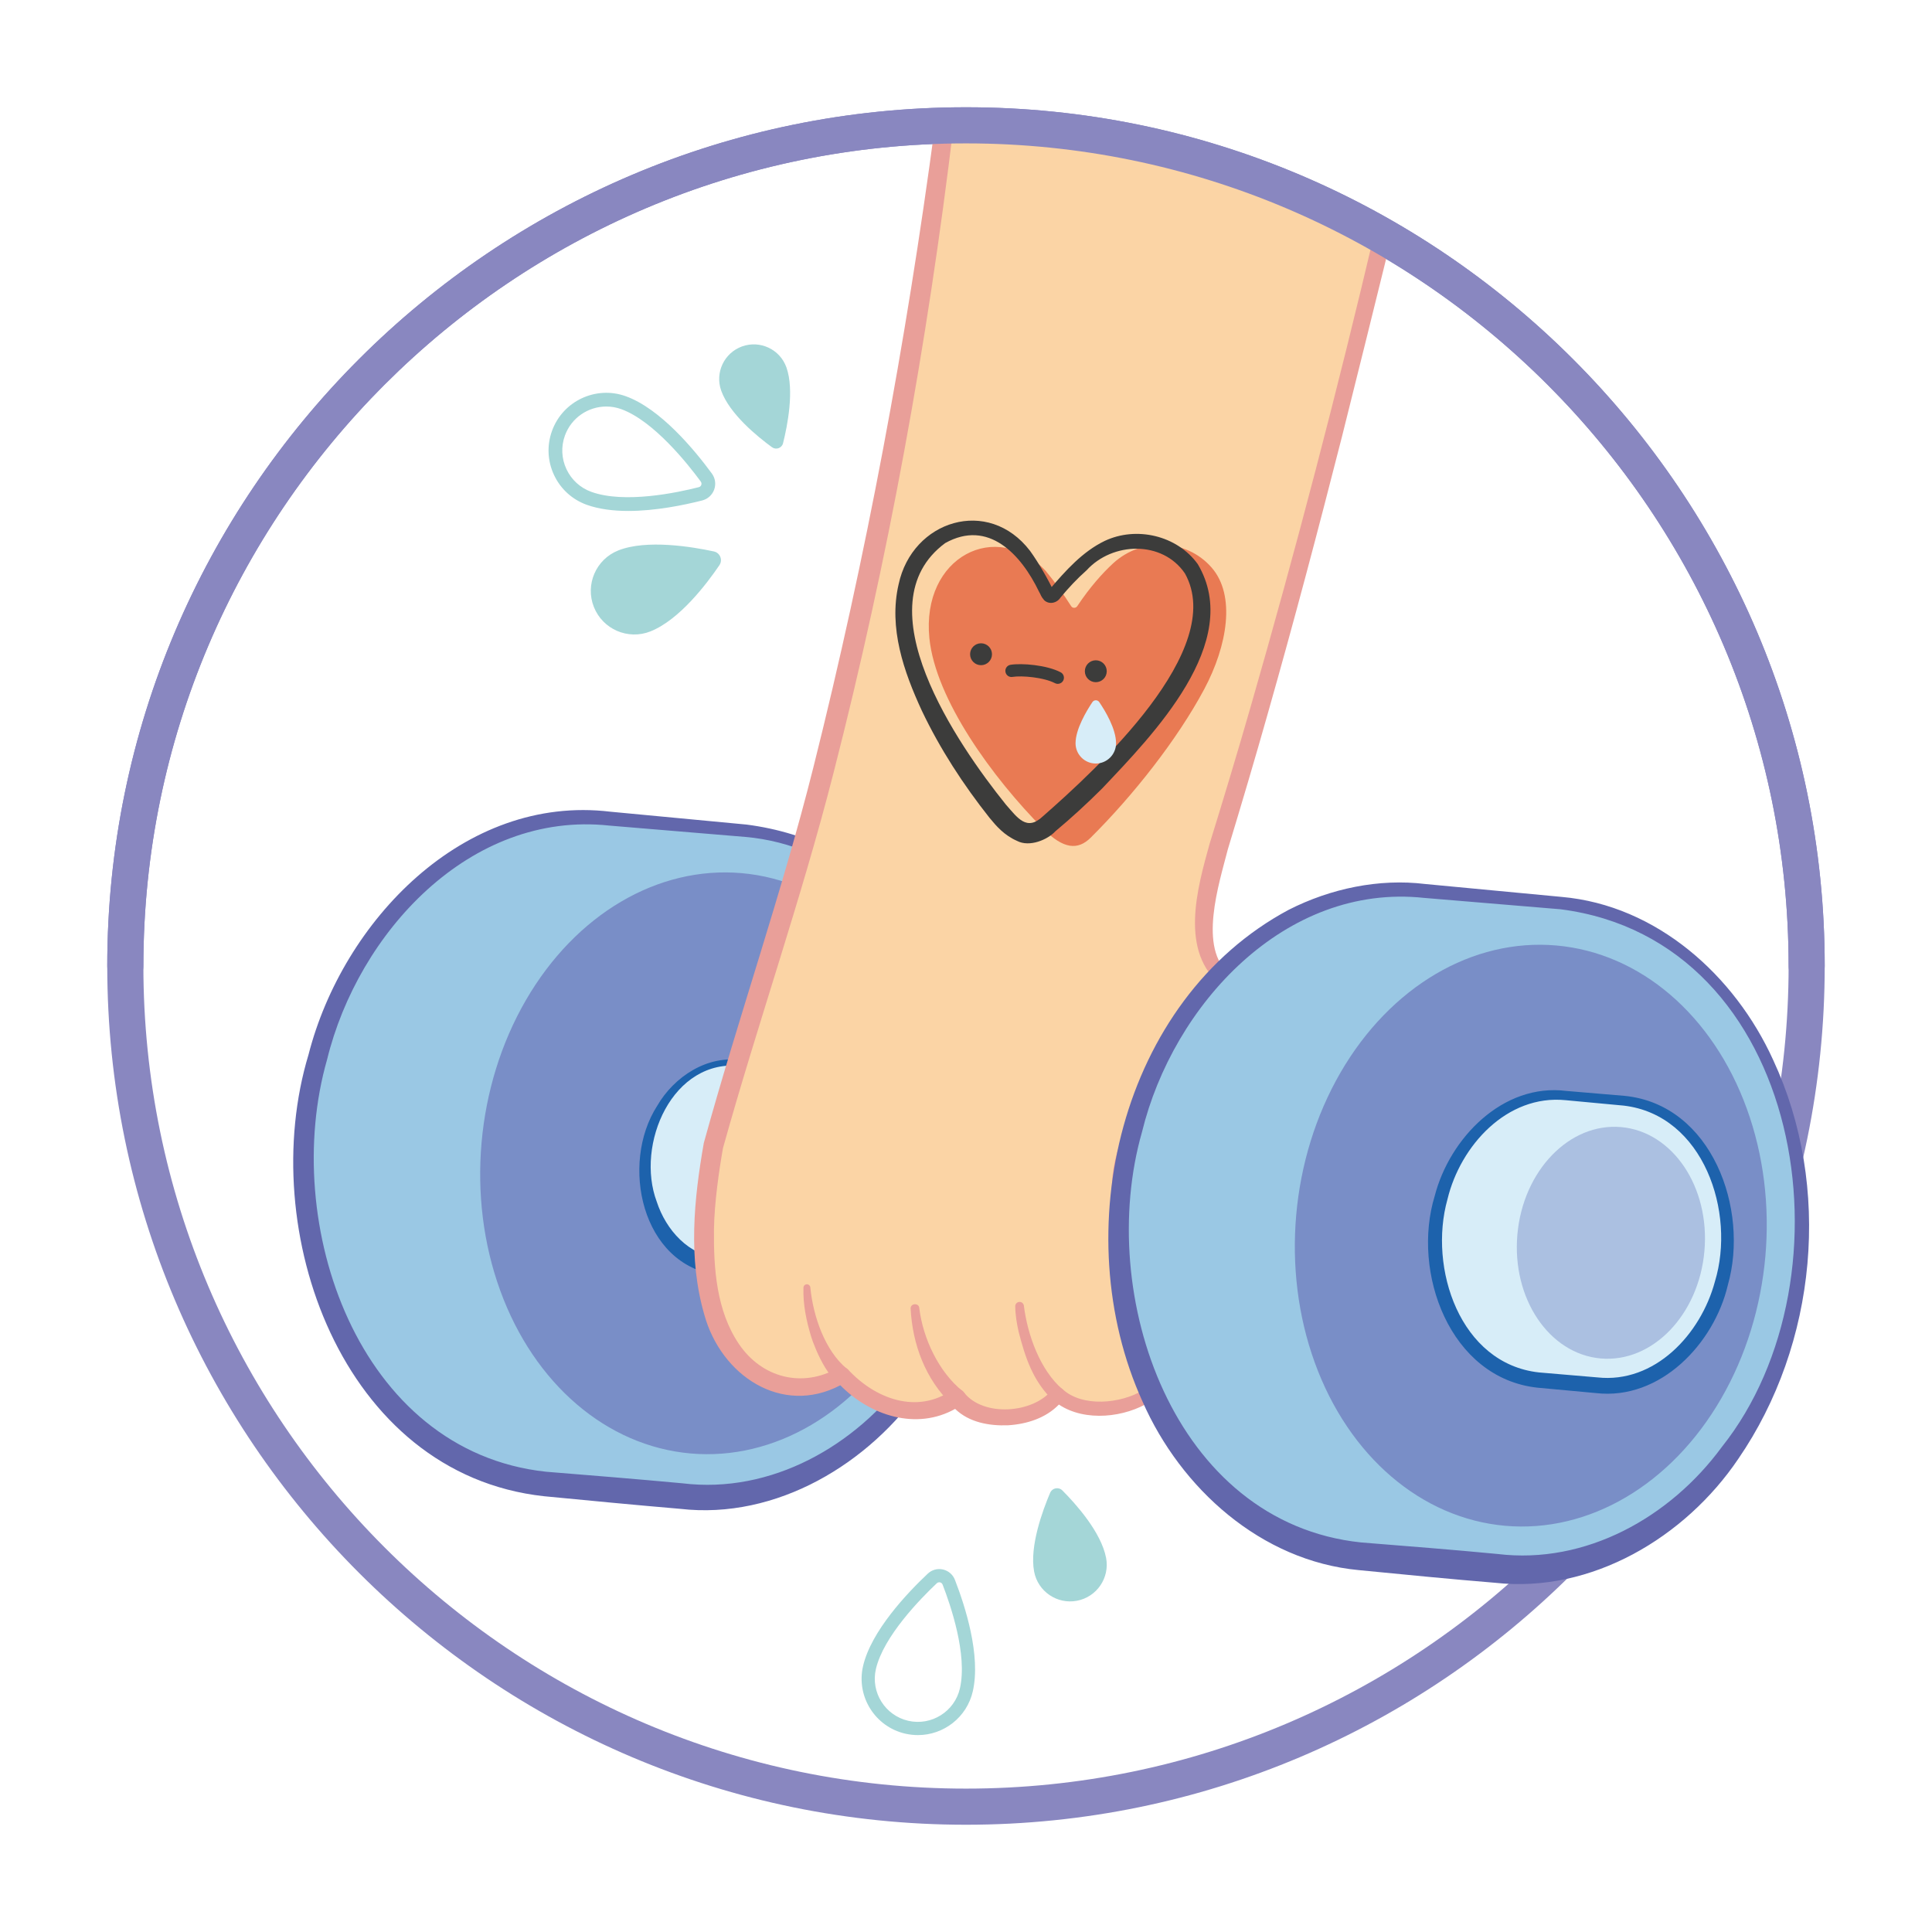 <?xml version="1.0" encoding="utf-8"?>
<!-- Generator: Adobe Illustrator 26.0.1, SVG Export Plug-In . SVG Version: 6.00 Build 0)  -->
<svg version="1.1" id="Layer_1" xmlns="http://www.w3.org/2000/svg" xmlns:xlink="http://www.w3.org/1999/xlink" x="0px" y="0px"
	 viewBox="0 0 600 600" style="enable-background:new 0 0 600 600;" xml:space="preserve">
<style type="text/css">
	.st0{fill:#8987C0;}
	.st1{fill:#FBD4A5;}
	.st2{fill:#E99F99;}
	.st3{fill:#E97A53;}
	.st4{fill:#3C3C3B;}
	.st5{fill:#A4D6D7;}
	.st6{fill:#716FB1;}
	.st7{fill:#BFDEF5;}
	.st8{fill:#FFD77F;}
	.st9{fill:#FBC67A;}
	.st10{fill:#FFFFFF;}
	.st11{opacity:0.24;fill:#E42135;}
	.st12{fill:#B1C7E5;}
	.st13{opacity:0.77;}
	.st14{fill:#9AC8E4;}
	.st15{fill:#6267AC;}
	.st16{fill:#798EC7;}
	.st17{fill:#D7EDF8;}
	.st18{fill:#1D62AC;}
	.st19{fill:#ABC0E1;}
	.st20{fill:#B0CF70;}
	.st21{fill:#8DBA70;}
	.st22{fill:#FFE657;}
</style>
<g>
	<g>
		<path class="st0" d="M300,566.69C152.95,566.69,33.31,447.05,33.31,300C33.31,152.95,152.95,33.31,300,33.31
			c147.05,0,266.68,119.64,266.68,266.69C566.69,447.05,447.05,566.69,300,566.69z M300,44.53C159.14,44.53,44.53,159.14,44.53,300
			S159.14,555.47,300,555.47S555.47,440.87,555.47,300S440.87,44.53,300,44.53z"/>
	</g>
	<g>
		<path class="st5" d="M285.07,538.85c-1.29,0-2.6-0.15-3.91-0.44c-9.4-2.16-15.29-11.55-13.14-20.95
			c2.5-10.89,13.67-22.68,20.11-28.75c1.26-1.19,3.01-1.68,4.71-1.29c1.69,0.38,3.08,1.57,3.71,3.19
			c3.17,8.14,8.12,23.47,5.56,34.66l0,0C300.26,533.36,293.04,538.85,285.07,538.85z M291.69,491.39c-0.22,0-0.49,0.06-0.75,0.3
			c-4.91,4.63-16.59,16.48-18.93,26.68c-1.65,7.2,2.87,14.39,10.06,16.04c7.18,1.64,14.39-2.87,16.04-10.06l0,0
			c2.41-10.49-2.97-26.05-5.38-32.25c-0.19-0.48-0.58-0.63-0.79-0.68C291.88,491.4,291.8,491.39,291.69,491.39z"/>
	</g>
	<g>
		<path class="st5" d="M343.51,483.83c1.17,6.17-2.88,12.13-9.05,13.3c-6.17,1.17-12.13-2.88-13.3-9.05
			c-1.49-7.83,2.69-19.12,4.97-24.48c0.65-1.52,2.62-1.9,3.79-0.74C334,466.95,341.98,475.79,343.51,483.83z"/>
	</g>
	<g>
		<path class="st5" d="M201.99,196.09c-6.94,2.75-14.8-0.64-17.56-7.59c-2.75-6.94,0.64-14.8,7.59-17.56
			c8.81-3.49,22.93-1.14,29.69,0.32c1.92,0.42,2.81,2.63,1.71,4.26C219.56,181.21,211.03,192.5,201.99,196.09z"/>
	</g>
	<g>
		<path class="st5" d="M195.12,158.68c-4.58,0-9.06-0.53-12.93-1.92c-4.5-1.63-8.1-4.91-10.13-9.24c-2.03-4.33-2.26-9.19-0.63-13.7
			c3.35-9.29,13.64-14.13,22.94-10.76c10.76,3.89,21.35,16.7,26.7,23.99c1.06,1.44,1.33,3.3,0.73,4.98
			c-0.6,1.68-1.99,2.95-3.72,3.39C212.45,156.85,203.63,158.68,195.12,158.68z M188.3,126.25c-5.6,0-10.85,3.46-12.86,9.02
			c-1.24,3.43-1.07,7.14,0.48,10.44c1.55,3.3,4.29,5.8,7.72,7.04l0,0c10.34,3.74,26.79,0.23,33.39-1.46
			c0.49-0.13,0.69-0.49,0.76-0.69c0.07-0.21,0.15-0.62-0.15-1.03c-4.08-5.56-14.66-18.87-24.72-22.51
			C191.4,126.51,189.83,126.25,188.3,126.25z"/>
	</g>
	<g>
		<path class="st5" d="M223.98,121.33c-2-5.59,0.9-11.74,6.49-13.75c5.59-2,11.74,0.9,13.75,6.49c2.54,7.09,0.3,18.24-1.04,23.58
			c-0.38,1.51-2.17,2.16-3.43,1.24C235.34,135.68,226.59,128.61,223.98,121.33z"/>
	</g>
	<g>
		<g>
			<g>
				<path class="st14" d="M231.7,258c-7.64-0.68-36.48-3.24-44.11-3.91c-46.16-4.1-87.69,38.87-92.76,95.97
					s28.25,106.71,74.41,110.81c7.64,0.68,36.48,3.24,44.11,3.91c46.16,4.1,87.69-38.87,92.76-95.97
					C311.17,311.71,277.86,262.1,231.7,258z"/>
			</g>
			<g>
				<path class="st15" d="M231.53,259.92l-42.34-3.53c-43.26-4.65-78,33.34-87.61,72.66c-14.55,50.81,9.48,121.72,68,128.01
					c14.12,1.14,28.23,2.28,42.33,3.59c27.53,3.38,53.94-11.61,69.9-33.61c24.87-33.41,29.78-80.83,12.34-118.7
					C282.92,283.16,259.64,262.38,231.53,259.92L231.53,259.92z M231.87,256.08c78.91,10.23,96.42,117.9,54.71,174.42
					c-16.45,24.03-45.46,41.54-75.38,38.08c-14.11-1.2-28.21-2.56-42.31-3.92c-62.88-6.93-89.52-82.77-73.07-137.16
					c10.61-41.41,48.21-80.9,93.74-75.42C189.57,252.1,231.87,256.08,231.87,256.08L231.87,256.08z"/>
			</g>
		</g>
		<g>
			
				<ellipse transform="matrix(0.088 -0.996 0.996 0.088 -157.122 551.102)" class="st16" cx="222.52" cy="361.39" rx="90.47" ry="73.14"/>
		</g>
		<g>
			<g>
				<path class="st17" d="M383.33,343.77c-2.34-0.21-152.13-13.5-154.47-13.71c-14.13-1.25-26.84,11.9-28.39,29.37
					c-1.55,17.48,8.65,32.66,22.78,33.91c2.34,0.21,152.13,13.5,154.47,13.71c14.13,1.25,26.84-11.9,28.39-29.37
					C407.65,360.2,397.46,345.02,383.33,343.77z"/>
			</g>
			<g>
				<path class="st18" d="M383.15,345.74l-122.2-11.91l-30.57-2.74c-21.62-2.65-33.08,24.44-26.42,42.11
					c2.87,8.8,9.97,16.77,19.52,17.51c40.77,3.54,81.55,7.04,122.29,10.91l30.56,2.84C408.37,408.09,414.76,350.26,383.15,345.74
					L383.15,345.74z M383.5,341.79c37.47,5.09,30.39,71.34-7.61,67.58c0,0-30.58-2.59-30.58-2.59c-40.79-3.36-81.54-7.1-122.3-10.79
					c-23.9-2.98-30.45-34.63-18.94-52.52c5.27-9.13,15.7-15.97,26.47-14.16c0,0,30.58,2.69,30.58,2.69L383.5,341.79L383.5,341.79z"
					/>
			</g>
		</g>
	</g>
	<g>
		<g>
			<path class="st1" d="M380.81,304.43c-6.07-3.69-10.58-14.98-2.28-41.7c15.49-49.89,33.88-118.19,51.11-190.02
				c-45.84-31.2-96.21-36.14-136.43-33.64c-2.02,15.9-4.21,31.73-6.56,47.44c-10.67,66.74-24.38,135.36-44.13,199.4l-13.65,44.5
				c-0.55,1.81-1.22,3.58-1.87,5.35c-2.62,7.15-4.16,14.96-5.47,19.99c-5.31,28.42-3.81,54.05,8.21,66.54
				c10.96,11.4,22.22,9.73,31.73,4.75c10.69,10.96,22.96,14.92,35.67,6.98c5.58,8.38,24.54,8.23,31.31-0.9
				c6.22,6.59,21.51,4.45,26.89,0.9c25.47-16.81,26.45-38.67,8.93-37.74c-8.55,0.45-18.05-7.94-16.96-29.96
				c0.84-17.08,12.06-23.98,14.91-21.68c11.12,8.96,7.26,18.35,10.66,37.46c3.67,20.62,18.06,14.66,23.33-0.48
				c5.42-15.58,10.12-38.14,2.44-58.44C396.24,317.21,388.6,309.17,380.81,304.43z"/>
			<path class="st2" d="M393.83,221.22c8.07-28.39,15.62-56.91,22.9-85.49c4.99-19.95,10.13-40.58,15.24-61.4
				c-1.6-1.12-3.2-2.19-4.81-3.25c-11.75,49.93-24.71,99.65-38.81,148.58c-4.07,14.15-8.31,28.24-12.67,42.3
				c-3.83,13.82-9.63,33.88,3.98,44.36c10.94,6.56,18.98,16.86,20.12,29.84c1.89,12.58,0.2,25.62-3.32,37.99
				c-1.74,5.95-3.48,12.22-8.02,16.5c-4.85,4.88-9.95,2.92-12.13-3.22c-5.63-14.06,0.82-33.41-12.66-43.92
				c-1.12-1.27-3.47-1.16-4.49-0.85c-19.47,6.81-18.69,53.39,3.64,55.28c9.1-0.86,13.87,4.13,10.76,13.08
				c-3.14,8.75-10.79,15.72-18.57,20.73c-6.92,4.17-18.87,5.41-25.09-0.41c-1.03-0.79-2.5-0.61-3.29,0.42
				c-5.82,7.14-21.12,8.37-27.17,0.77c-0.81-1.22-2.47-1.64-3.74-0.82c-10.95,7.6-23.95,2.71-32.38-6.44c-0.78-0.76-2-1-3.02-0.48
				c-11.13,6.42-23.74,3.07-30.81-7.38c-6.97-10.31-7.9-23.36-7.76-35.71c0.13-8.09,1.53-17.96,2.8-25.15
				c10.78-38.71,24.29-77.17,34.33-116.53c16.96-66.12,29.17-133.35,37.29-201.1c-1.96,0.1-3.9,0.22-5.82,0.36
				c-8.95,67-21.31,133.58-37.75,199.11c-9.83,39.19-23.19,77.33-34.01,116.59c-3.07,17.54-4.91,35.76,0.15,53.27
				c5.19,18.94,24.03,31.52,42.25,21.96c9.24,9.43,23.62,14.09,35.65,7.34c4.35,4.22,10.6,5.3,16.41,5.09
				c5.77-0.35,11.7-2.19,15.82-6.44c8.16,5.46,20.6,4.04,28.49-1.01c10.05-7.64,23.59-19.68,19.57-33.87
				c-1.38-3.74-5.27-6.09-8.84-6.5c-1.72-0.31-3.81-0.16-5.06-0.21c-4.47-0.28-8.05-3.32-10.24-7.2
				c-5.19-10.55-5.53-25.75,0.91-35.85c1.84-2.55,4.68-5.6,7.43-5.48c1.63,1.32,3.29,3.07,4.45,4.77
				c6.13,10.96,2.34,26.06,7.2,37.98c1.66,5.31,7.48,10.53,13.7,7.77c15.93-7.04,20.01-45.29,17.53-61.07
				c-1.16-14.08-10.12-25.84-22.02-32.97c-10.03-7.84-3.38-28.15-0.64-38.85C385.62,249.58,389.82,235.42,393.83,221.22z"/>
		</g>
		<g>
			<g>
				<path class="st3" d="M376.26,176.24c-7.86-8.98-21.74-9.38-30.54-1.32c-3.3,3.03-7.26,7.45-11.16,13.32
					c-0.46,0.69-1.46,0.71-1.9,0.01c-2.42-3.78-5.01-7.46-7.91-10.95c-15.24-16.26-38.67-4.46-36.12,20.9
					c1.91,18.97,19.5,43.22,35.42,59.26c6.2,6.25,10.68,6.64,14.66,2.7c13.17-13.07,26.93-30.5,35.29-46.16
					C381.14,200.59,383.86,184.92,376.26,176.24z"/>
			</g>
			<g>
				<path class="st4" d="M367.98,178.07c-6.99-10.27-22.45-9.82-30.51-0.98c-2.91,2.57-5.65,5.5-8.14,8.51
					c-1.07,1.68-3.49,2.26-5.04,0.81c-1.16-1.37-0.93-1.53-1.62-2.67c-5.55-11.55-15.71-22.58-29.13-15.08
					c-26.05,19.26,3.85,62.56,18.84,81.2c3.59,4.05,6.46,8.47,11.52,3.63C340.43,238.98,381.24,201.72,367.98,178.07L367.98,178.07z
					 M371.97,175.18c14.41,24.23-14.1,53.2-29.7,69.7c-4.64,4.62-9.45,9.06-14.49,13.26c-2.47,2.69-8.1,5.02-11.92,3.01
					c-4.01-1.76-6.44-4.6-8.56-7.18c-8.17-10.32-15.36-21.37-21.04-33.31c-5.57-12.07-10.33-25.62-7.19-39.18
					c4.23-19.89,27.88-27.33,40.83-10.39c2.66,3.67,5.78,9.16,7.18,12.21c-0.42-0.38-1.03-0.33-1.37,0.06c0,0,0.35-0.43,0.35-0.43
					c4.87-5.7,10.13-11.61,16.99-14.93C352.87,163.35,365.51,166.24,371.97,175.18L371.97,175.18z"/>
			</g>
			<g>
				<circle class="st4" cx="304.67" cy="203.18" r="3.4"/>
			</g>
			<g>
				<circle class="st4" cx="340.31" cy="208.46" r="3.4"/>
			</g>
			<g>
				<path class="st4" d="M328.5,212.38c-0.3,0-0.6-0.07-0.88-0.22c-3.48-1.81-10.3-2.41-13.18-1.94c-1.03,0.19-2.02-0.53-2.19-1.57
					c-0.17-1.04,0.53-2.02,1.57-2.19c3.44-0.57,11.22,0.05,15.57,2.32c0.93,0.48,1.29,1.64,0.81,2.57
					C329.85,212.01,329.18,212.38,328.5,212.38z"/>
			</g>
		</g>
		<g>
			<g>
				<path class="st1" d="M250.59,399.93c-0.14,6.27,3.63,21.2,10.83,27.07"/>
			</g>
			<g>
				<path class="st2" d="M251.67,399.95c0.87,8.79,4.52,19.54,11.36,25.15c1.1,0.82,1.33,2.38,0.51,3.48
					c-4.7,4.8-10.81-10.57-11.63-13.49c-1.5-4.93-2.55-9.93-2.39-15.2c0.02-0.59,0.51-1.06,1.11-1.05
					C251.21,398.87,251.67,399.37,251.67,399.95L251.67,399.95z"/>
			</g>
		</g>
		<g>
			<g>
				<path class="st1" d="M284.15,406.33c0.27,8.53,5.79,21.82,12.99,27.69"/>
			</g>
			<g>
				<path class="st2" d="M285.5,406.29c1.14,9.4,6.07,19.8,13.39,25.69c2.79,2.13-0.44,6.41-3.25,4.29
					c-8.27-7.98-12.25-18.72-12.84-29.89C282.76,404.66,285.44,404.57,285.5,406.29L285.5,406.29z"/>
			</g>
		</g>
		<g>
			<g>
				<path class="st1" d="M316.64,405.65c0.14,6.36,4.62,21.6,11.82,27.48"/>
			</g>
			<g>
				<path class="st2" d="M317.99,405.63c1.15,9.01,5.04,19.86,11.95,25.8c2.31,1.82-0.46,5.37-2.79,3.55
					c-6.36-5.93-8.79-13.54-10.81-21.41c-0.57-2.56-1.01-5.14-1.05-7.88c-0.01-0.75,0.58-1.36,1.33-1.37
					C317.36,404.3,317.96,404.9,317.99,405.63L317.99,405.63z"/>
			</g>
		</g>
	</g>
	<g>
		<g>
			<g>
				<path class="st14" d="M484.79,280.46c-7.64-0.68-36.48-3.24-44.11-3.91c-46.16-4.1-87.69,38.87-92.76,95.97
					c-5.07,57.1,28.25,106.71,74.41,110.81c7.64,0.68,36.48,3.24,44.11,3.91c46.16,4.1,87.69-38.87,92.76-95.97
					C564.27,334.16,530.95,284.56,484.79,280.46z"/>
			</g>
			<g>
				<path class="st15" d="M484.62,282.38c0,0-42.34-3.53-42.34-3.53c-43.26-4.66-78.01,33.34-87.61,72.66
					c-14.5,50.7,9.73,121.42,68.04,127.51c14.12,1.13,28.24,2.23,42.33,3.58c27.4,3.35,53.66-11.37,69.69-33.23
					C576.86,396.52,560.28,292.04,484.62,282.38L484.62,282.38z M484.96,278.54c29.57,2.6,53.81,24.44,65.72,50.66
					c18.29,39.31,13.68,88.2-10.85,123.88c-16.39,24.29-45.58,41.82-75.58,38.46c-14.12-1.15-28.21-2.56-42.31-3.93
					c-30.31-2.86-55.22-25.33-67.1-52.31c-23.86-52.49-7.08-124.71,45.41-152.77c12.96-6.57,27.96-9.76,42.4-7.99L484.96,278.54
					L484.96,278.54z"/>
			</g>
		</g>
		<g>
			
				<ellipse transform="matrix(0.088 -0.996 0.996 0.088 51.233 823.678)" class="st16" cx="475.62" cy="383.85" rx="90.47" ry="73.14"/>
		</g>
		<g>
			<g>
				<path class="st17" d="M504.43,341.85c-3.27-0.29-15.6-1.38-18.86-1.67c-19.74-1.75-37.5,16.62-39.66,41.04
					s12.08,45.63,31.82,47.38c3.27,0.29,15.6,1.38,18.86,1.67c19.74,1.75,37.5-16.62,39.66-41.04S524.16,343.6,504.43,341.85z"/>
			</g>
			<g>
				<path class="st18" d="M504.29,343.36c0,0-18.09-1.69-18.09-1.69c-18.21-1.81-32.67,14.14-36.67,30.76
					c-5.98,21.32,3.83,51.08,28.4,53.79c0,0,18.1,1.54,18.1,1.54c17.87,1.98,32.15-13.36,36.55-29.75
					C539.12,376.55,529.1,346.3,504.29,343.36L504.29,343.36z M504.56,340.33c27.1,2.72,38.74,35.21,32.04,58.74
					c-4.22,18.11-20.93,35.9-41,33.56c0,0-18.09-1.67-18.09-1.67c-27.34-2.95-39.2-35.94-31.93-59.6
					c4.63-17.88,21.14-35.06,40.88-32.56C486.46,338.81,504.56,340.33,504.56,340.33L504.56,340.33z"/>
			</g>
		</g>
		<g>
			
				<ellipse transform="matrix(0.088 -0.996 0.996 0.088 71.721 850.48)" class="st19" cx="500.5" cy="386.06" rx="36.07" ry="29.16"/>
		</g>
	</g>
	<g>
		<path class="st0" d="M561.08,305.61c-3.1,0-5.61-2.51-5.61-5.61c0-140.86-114.6-255.47-255.46-255.47S44.53,159.14,44.53,300
			c0,3.1-2.51,5.61-5.61,5.61s-5.61-2.51-5.61-5.61C33.31,152.95,152.95,33.31,300,33.31c147.05,0,266.68,119.64,266.68,266.69
			C566.69,303.1,564.18,305.61,561.08,305.61z"/>
	</g>
	<g>
		<path class="st17" d="M346.6,230.83c0,3.47-2.82,6.29-6.29,6.29c-3.47,0-6.29-2.82-6.29-6.29c0-4.41,3.44-10.11,5.23-12.78
			c0.51-0.76,1.62-0.76,2.13-0.01C343.18,220.68,346.6,226.31,346.6,230.83z"/>
	</g>
</g>
</svg>
